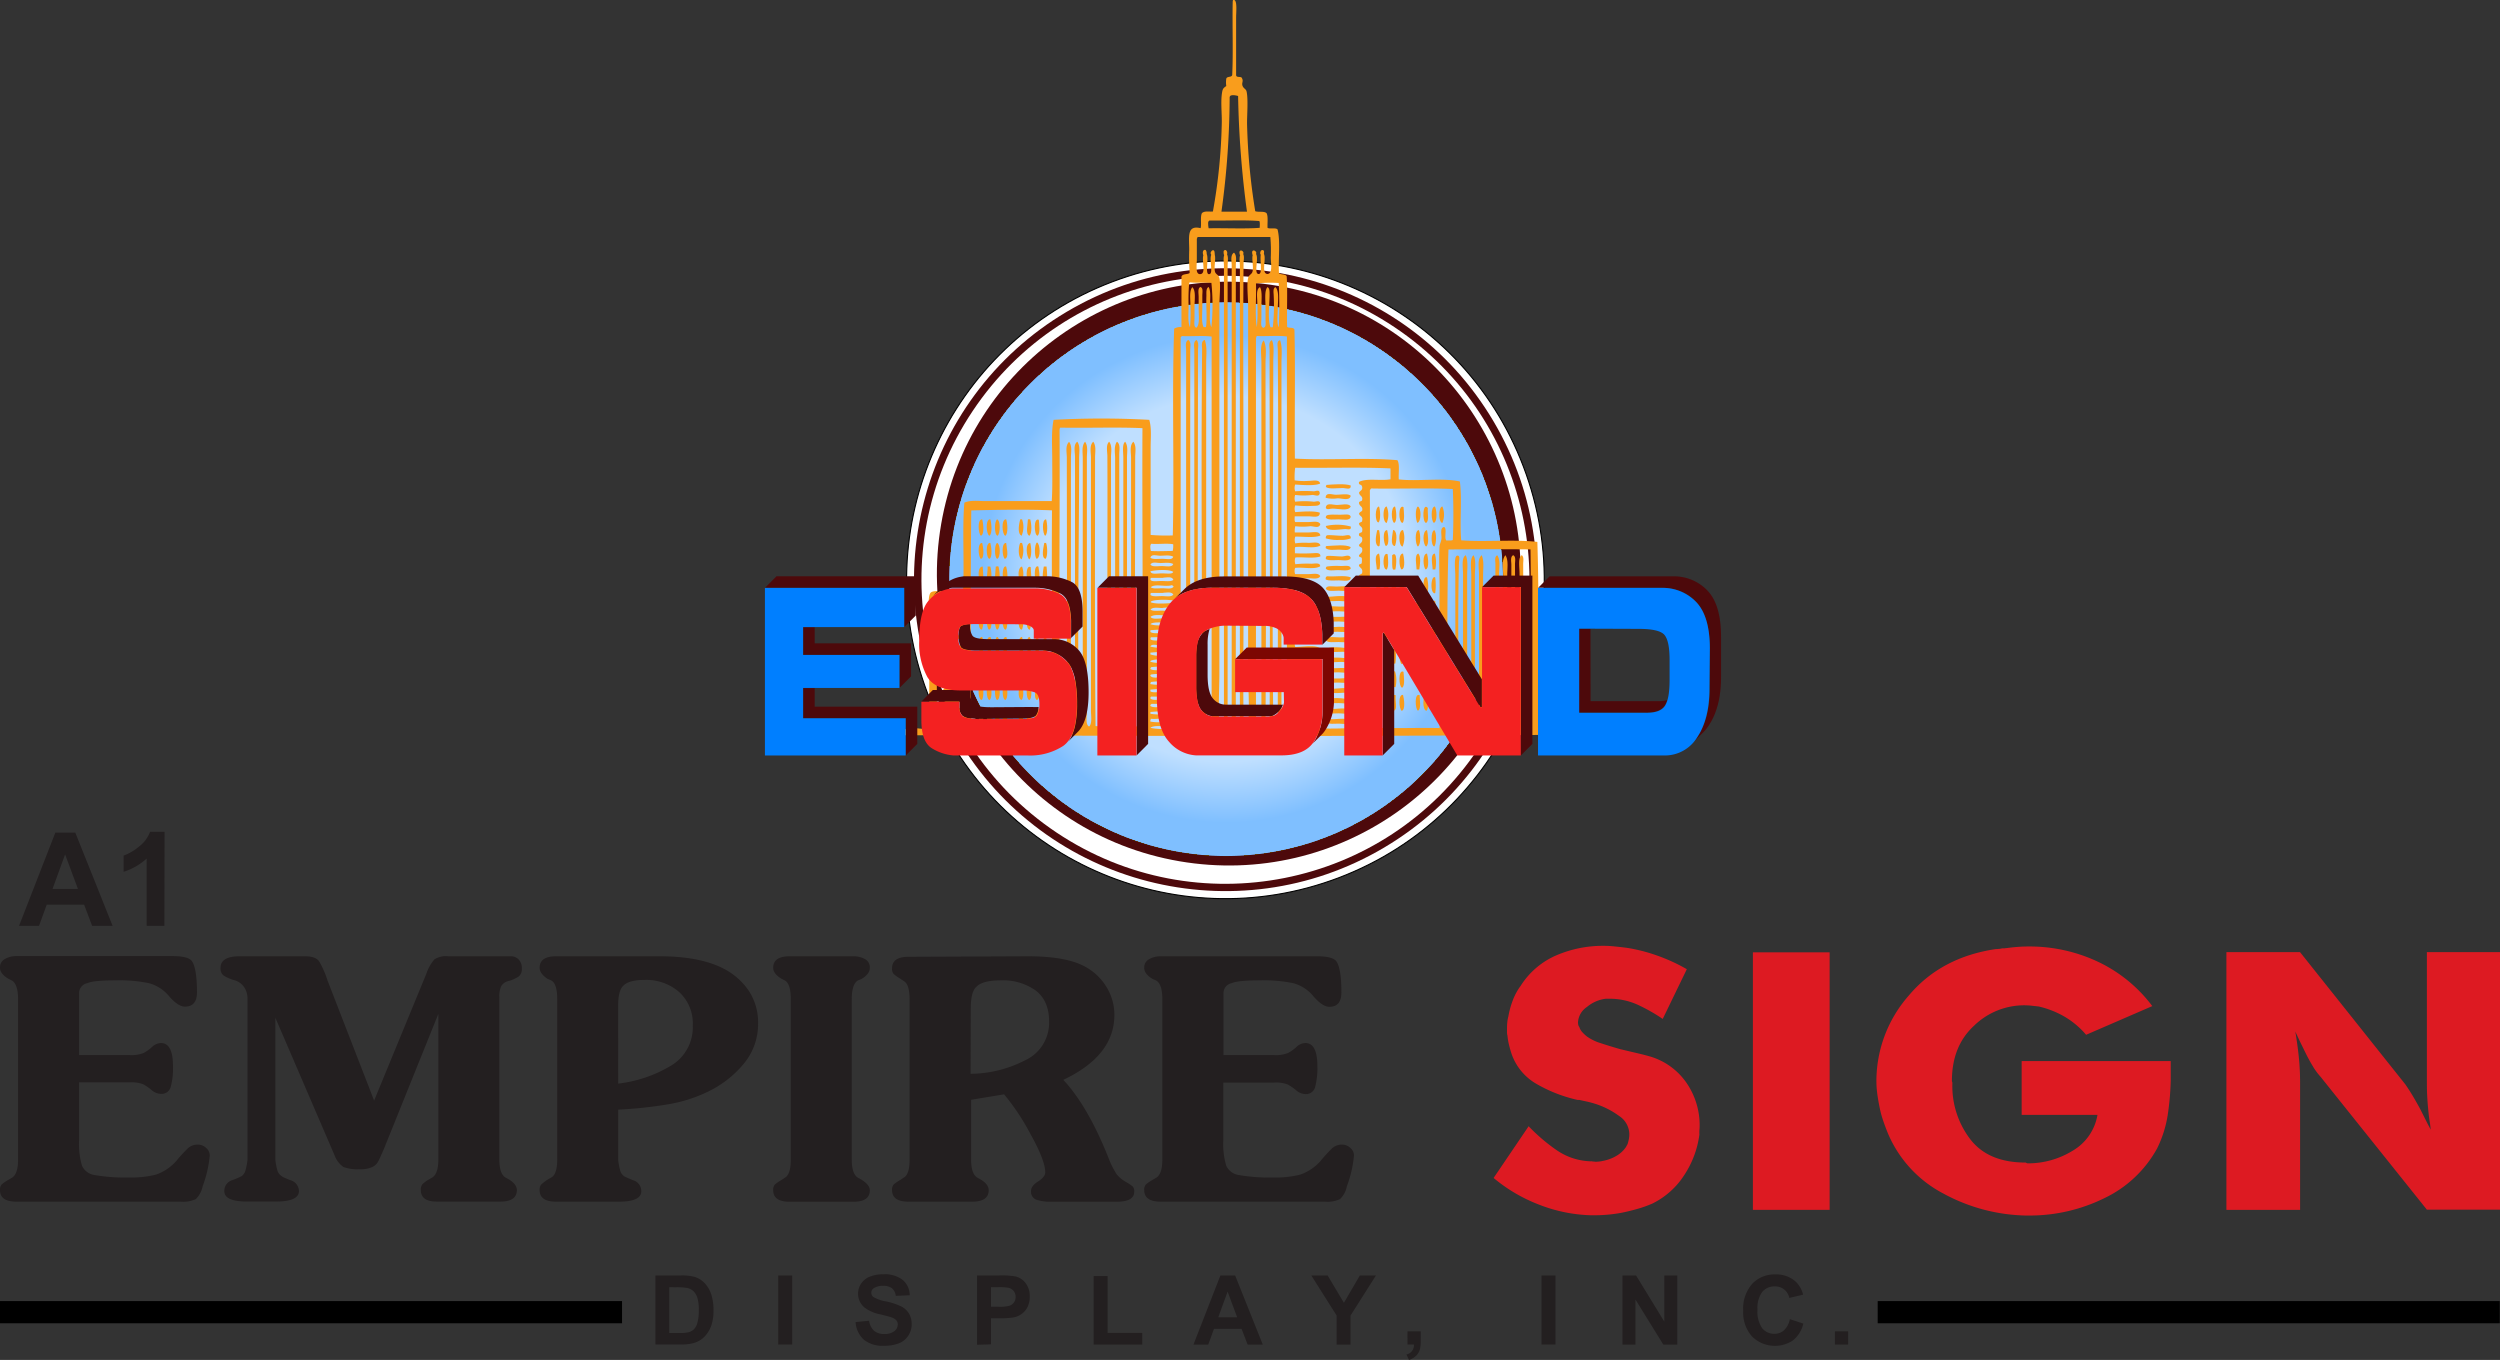 <svg xmlns="http://www.w3.org/2000/svg" xmlns:xlink="http://www.w3.org/1999/xlink" viewBox="0 0 564.51 307.08"><rect x="0" y="0" width="564.51" height="307.08" fill="#333333" stroke="none"/><defs><style>.cls-1,.cls-3{fill:#fff;}.cls-1{stroke:#000;stroke-linejoin:bevel;stroke-width:0.25px;}.cls-2,.cls-6{fill:#4d090b;}.cls-4{fill:url(#radial-gradient);}.cls-5{fill:#f99d1c;}.cls-10,.cls-11,.cls-13,.cls-5,.cls-6,.cls-7,.cls-8{fill-rule:evenodd;}.cls-7{fill:#7c0702;}.cls-8,.cls-9{fill:#f42121;}.cls-10{fill:#007fff;}.cls-11,.cls-12{fill:#231f20;}.cls-13,.cls-14{fill:#dd1a22;}</style><radialGradient id="radial-gradient" cx="276.86" cy="130.77" r="62.53" gradientUnits="userSpaceOnUse"><stop offset="0.66" stop-color="#bfdfff"/><stop offset="0.88" stop-color="#7fbfff"/><stop offset="1" stop-color="#7fbfff"/><stop offset="1" stop-color="#757fff"/><stop offset="1" stop-color="#fff"/><stop offset="1"/><stop offset="1" stop-color="#7f7f00"/></radialGradient></defs><g id="Layer_2" data-name="Layer 2"><g id="Layer_1-2" data-name="Layer 1"><circle class="cls-1" cx="276.71" cy="130.92" r="71.98" transform="translate(-28.47 106.96) rotate(-20.83)"/><circle class="cls-2" cx="276.71" cy="130.92" r="70.31" transform="translate(-28.09 159.33) rotate(-30.65)"/><circle class="cls-3" cx="276.71" cy="130.92" r="68.64" transform="translate(14.1 288.22) rotate(-56.24)"/><circle class="cls-2" cx="276.86" cy="130.77" r="65.61" transform="matrix(0.17, -0.99, 0.99, 0.17, 100.94, 381.38)"/><path class="cls-4" d="M339.39,130.77a62.53,62.53,0,1,0-62.53,62.53A62.54,62.54,0,0,0,339.39,130.77Z"/><path class="cls-5" d="M264.2,164c-1.18.08-3.8-.33-4.43.35,1.33.3,4.06.43,5.15-.12C264.75,163.76,264.45,163.93,264.2,164Zm-4.32-1.65a.86.86,0,0,0-.11.59,10.72,10.72,0,0,0,2.68.12c.92,0,2.2.36,2.47-.47C263.81,161.87,261.36,162.49,259.88,162.3Zm-.11-1.53v.35a11.64,11.64,0,0,0,2.78.12c1,0,2.11.36,2.37-.35C263.64,160.43,261.22,160.65,259.77,160.77Zm2.88-1.88h-2.57c-.1,0-.12.09-.2.12s-.13.16-.11.35c.54.42,1.64.24,2.58.24s2.14.27,2.57-.36C264.51,158.61,263.51,158.89,262.65,158.89Zm0-1.65H260c-.1,0-.12.1-.21.12v.35c.54.42,1.64.24,2.58.24s2.14.28,2.57-.35C264.5,157,263.52,157.24,262.65,157.24Zm-2.88-1.52v.35c.61.36,1.74.13,2.78.12.85,0,2,.41,2.37-.36C263.64,155.37,261.22,155.59,259.77,155.72Zm.11-1.77c0,.16-.15.23-.11.47a10.72,10.72,0,0,0,2.68.12c.92,0,2.2.36,2.47-.47A16,16,0,0,0,259.88,154Zm0-1.64c-.08,0-.12.09-.11.23.45.75,2.16.22,3.3.35.61.07,1.9.38,1.85-.47A15,15,0,0,0,259.88,152.31Zm0-1.65c0,.15-.13.16-.11.35.55.41,1.68.24,2.68.24s2.2.33,2.47-.47A15.24,15.24,0,0,0,259.88,150.66Zm4.42-1.76c-1.15-.21-4.25-.12-4.53.35,0,0,0,.09,0,.12,1.28.46,3.7.24,5.15.11C265.07,149,264.76,149,264.3,148.9Zm-4.53-1.53v.35a6.49,6.49,0,0,0,2.88.24c.94,0,2.06.2,2.27-.48C263.64,147,261.22,147.25,259.77,147.37Zm1.75-1.77c-.64,0-1.52-.27-1.75.36,1.26.32,4.28.51,5.25-.12C264.33,145.33,262.74,145.6,261.52,145.6Zm1.13-1.76H260c-.1,0-.12.09-.21.12v.35c.54.42,1.64.23,2.58.23s2.14.28,2.57-.35C264.5,143.56,263.52,143.84,262.65,143.84Zm-2.88-1.53v.35c.57.41,1.67.24,2.68.24s2.19.32,2.47-.47C263.63,142,261.23,142.18,259.77,142.31Zm4.43-1.76c-1.11.07-3.87-.32-4.43.35,1.38.5,3.71.14,5.15.23C265.1,140.36,264.47,140.53,264.2,140.55Zm-1-1.65c-1.11,0-2.71-.29-3.4.35.42.6,1.6.35,2.58.35s2.15.26,2.57-.35C264.77,138.58,263.83,138.89,263.17,138.9Zm-.62-1.65c-1,0-2.28-.3-2.78.36.54.41,1.64.23,2.58.23s2.14.27,2.57-.35C264.61,136.94,263.5,137.22,262.55,137.25Zm-46.2-1.76c-1.7-.14-3.21.14-4.63,0-.1,0-.12.09-.21.12,0,9,0,18.64,0,28.34,1.2.06,2.85,0,4.22,0,.65,0,1.51.26,1.85-.35-.86-1.13-4.24.61-4.63-1.06,1-.8,3.41-.11,4.53-.36,0-.43.09-1-.1-1.29-1.41-.31-4,.71-4.43-.7,1-.76,3.08-.17,4.53-.36v-1.17c-1.23-.56-3.95.59-4.53-.71.65-.91,3.33-.26,4.53-.47v-1.29c-1.28-.53-3.87.46-4.53-.47.59-1.29,3.3-.16,4.53-.71v-1.18c-1.22-.3-4,.63-4.53-.58.75-1.07,3.29-.09,4.53-.59V151.6c-1.26-.75-3.81.51-4.53-.7.73-1.1,3.31-.07,4.53-.59v-1.06c-1.18-.66-4.21.82-4.42-.94,1.05-.6,3.2.05,4.42-.35v-1.18c-1.21-.58-4,.62-4.53-.71.9-.85,3.3,0,4.53-.47v-1.17c-1.23-.52-3.79.49-4.53-.59.73-1.09,3.31-.06,4.53-.59v-1.18c-1.2-.58-4,.64-4.53-.7.92-.84,3.29,0,4.53-.47v-1.18c-1.21-.53-3.81.51-4.53-.58.57-1.24,3.13,0,4.43-.59.18-.23.07-.78.1-1.18-1.23-.51-3.79.49-4.53-.59.55-1.4,3.83.05,4.53-.82C217.53,135.21,216.66,135.51,216.35,135.49Zm48,0c-1.15-.21-4.25-.12-4.53.35,0,0,0,.09,0,.12,1.28.46,3.7.24,5.15.12C265.07,135.55,264.76,135.57,264.3,135.49Zm-1.65-1.65H260c-.1,0-.12.1-.21.12v.35c.54.42,1.64.24,2.58.24s2.14.27,2.57-.35C264.5,133.56,263.52,133.84,262.65,133.84Zm1.86-1.76c-1.29.49-3.79-.41-4.74.47.54.42,1.64.23,2.58.23s2.14.28,2.57-.35C264.89,132.19,264.64,132.2,264.51,132.08Zm-1.86-1.65H260c-.1,0-.12.1-.21.12v.35c.39.46,1.51.24,2.47.24s2.11.19,2.68-.24C264.69,130.08,263.46,130.43,262.65,130.43ZM259.77,129c.14.8,1.45.47,2.58.47s2.39.25,2.57-.35C263.85,128.49,261,128.7,259.77,129Zm2.16-1.88c-.75,0-1.73-.33-2.16.35.4.6,1.61.35,2.58.35s2.31.34,2.57-.46C264.12,126.92,262.93,127.13,261.93,127.14Zm-.1-1.65c-.71,0-1.83-.42-2.06.47.55.42,1.67.24,2.68.24s2.24.35,2.47-.47C264.15,125.26,262.88,125.49,261.83,125.49Zm65.24-1.41c-.4,12-.21,27.75-.1,40.1h1.54c.19-11,.1-23.15.1-34.45,0-.75-.38-4.09.41-4.24s.42,1.27.42,1.53c-.29,11.9-.11,23.67,0,35.28,0,.57-.32,1.94.61,1.88.57-.45.31-1.5.31-2.11V129.73c0-1.58-.43-3.81.62-4.36.56,1.33.31,3,.31,4.59v32.22c0,.48-.25,2.09.51,2,.58-.07.42-1.31.42-2V129.84c0-1.61-.39-3.73.51-4.47.61,1.12.31,2.81.31,4.36v30.34c0,.87-.39,4.37.61,4.11.55-.13.32-2.9.32-4.35,0-10.26,0-20.13,0-30.1,0-1.54-.45-3.53.61-4.36.56,1.36.31,3,.31,4.47v34.22c.63.12,2.21.35,2.67-.11.24-11.8.05-24.71.11-36.57,0-.61-.28-1.65.41-2,.79,1.09.41,2.82.41,4.36,0,10.87-.24,22.09,0,32.81,0,.48-.2,1.73.62,1.64.57-.46.31-1.49.31-2.11V129.84c0-1.51-.41-3.37.51-4.47.74,1.16.41,2.92.41,4.47v29.87c0,.81-.38,4.58.52,4.47.59-.07.41-1.43.41-2V127.49c0-.66-.28-1.77.41-2.12.68.31.41,1.41.41,2,.05,10.93,0,21.72,0,32.57,0,.9-.3,4.25.52,4.23.6,0,.49-.83.51-1.64.25-11.2,0-22,0-32.93,0-1.65-.41-3.72.52-4.24.52.5.3,1.36.3,2,.06,12.23-.12,24.93.11,36.8h1.54c.17-13.09.17-27,0-40.1C339.44,124,333.48,124,327.07,124.08Zm-67-1.29c-.48.1-.32,1.21-.2,1.64,1.69.11,3.42,0,4.93,0a5.12,5.12,0,0,0,.11-1.52C263.32,122.63,261.58,122.93,260.08,122.79Zm-40.75-7.53c-.17,16-.17,32.73,0,48.69,6.2.1,12.36.06,18.11,0,.25-16,0-32.5.11-48.69C232.17,115,225.28,115.1,219.33,115.26Zm90-4.59c.08,16.74-.14,35.8.1,53.63,5,.28,10.47,0,15.64.12.37-9.85-.12-21,0-30.7.05-3.51-.2-7.06,0-10.34,0-.37.33-1,.42-1.65.12-.9-.43-2.57.61-2.71.73.38-.06,2.5.52,3.06.65-.08.88.08,1.44-.12.17-3.56.17-7.95,0-11.52-5.94-.27-12.31,0-18.42-.12A.6.6,0,0,0,309.37,110.67Zm-16.87-5a15.86,15.86,0,0,0-.11,2.82,14.24,14.24,0,0,0,3.09.12c1,0,2.42-.41,2.67.59-1.18.56-3.73.35-5.65.23a2.36,2.36,0,0,0,0,1.53,29.57,29.57,0,0,1,4.21,0c.43,0,1.33-.52,1.34.47-.16.86-1.06.35-1.64.35a16,16,0,0,1-3.91,0,2.36,2.36,0,0,0,0,1.53,18.52,18.52,0,0,1,4.21,0c.51,0,1.31-.39,1.44.35-.17.65-1,.56-1.64.59a23.71,23.71,0,0,1-4-.11,2.33,2.33,0,0,0,0,1.52c1.59-.11,4.13-.34,5.55.12.07,1.29-1.56.83-2.57.83-1.18,0-2.42,0-3.09,0,0,.43-.09,1,.11,1.29h3c1,0,2.25-.34,2.67.47-.26,1.05-1.44.47-2.26.47a13.25,13.25,0,0,1-3.39,0,4.39,4.39,0,0,0-.11,1.41c.7,0,1.9,0,3.09,0,1,0,2.55-.42,2.67.7-1.39.58-3.69.21-5.65.24a2.36,2.36,0,0,0,0,1.53,13.8,13.8,0,0,1,3-.12c1,0,2.42-.37,2.67.59-1.29.79-3.85.14-5.65.35-.2.29-.07,1-.11,1.41a37.09,37.09,0,0,0,3.81,0c.74,0,2-.32,1.95.71-1.49.53-3.83.09-5.65.24a2.36,2.36,0,0,0,0,1.53,23.27,23.27,0,0,1,3.6-.12c.78,0,2-.33,2,.58-1.29.8-3.85.15-5.65.36a2,2,0,0,0,0,1.41h3c1,0,2.26-.35,2.67.47-.44.77-1.63.47-2.67.47a14.78,14.78,0,0,1-3-.12,2.36,2.36,0,0,0,0,1.53c1.82.33,4.94-.66,5.65.47-.44.77-1.63.47-2.67.47a14.78,14.78,0,0,1-3-.12,2.36,2.36,0,0,0,0,1.53,31.14,31.14,0,0,1,3.39-.11c.84,0,1.92-.27,2.26.47-.28.94-1.63.58-2.67.58s-2.39,0-3.09,0c0,.44-.09,1.05.11,1.3,1.4.29,4.58-.59,5.65.47-.28.94-1.63.59-2.67.59s-2.31,0-3,0c-.2.25-.07.86-.11,1.29,1.44.29,4.66-.58,5.76.47-.27.93-1.59.59-2.57.59a15.57,15.57,0,0,1-3.08-.12,2.36,2.36,0,0,0,0,1.53,15.51,15.51,0,0,1,3.18-.12c1.05,0,2.58-.37,2.37.82-1.43.47-3.95.23-5.55.12-.2.29-.07.95-.11,1.41.72,0,1.86,0,3,0s2.36-.33,2.77.47c-.14.85-1.23.59-2,.59a23.43,23.43,0,0,1-3.6-.12,2.36,2.36,0,0,0,0,1.53c1.56,0,4.66-.61,5.65.35-.19.75-1.18.48-1.85.48-1.53,0-2.79.11-3.91,0,0,.5-.1,1.21.11,1.52a11,11,0,0,1,2.88-.11c1,0,2.36-.32,2.77.47-.13.77-.86.47-1.44.47-1.39,0-3.2.07-4.32,0,0,.5-.1,1.21.11,1.53a10.6,10.6,0,0,1,2.88-.12c1,0,2.37-.34,2.77.47-1.15,1-3.93.21-5.76.47,0,.47-.09,1.13.11,1.41,1.19-.06,2.36,0,3.6,0,.82,0,1.88-.32,2,.47-.4.8-1.64.47-2.67.47a14.68,14.68,0,0,1-3-.12,2.36,2.36,0,0,0,0,1.53c1.52.26,5-.93,5.65.59-1,.86-3.57,0-4.93.47a3.37,3.37,0,0,0-.72-.23,2.33,2.33,0,0,0,0,1.52,23.28,23.28,0,0,1,3.6-.11c.84,0,2.07-.28,2,.7-1.28.72-4,.29-5.65.24a2.36,2.36,0,0,0,0,1.53,15.49,15.49,0,0,1,3.08-.12c1,0,2.44-.39,2.57.71-1.28.79-4.31.13-5.76.35,0,.46-.09,1.12.11,1.41a14.5,14.5,0,0,1,3-.12c1,0,2.38-.35,2.67.59-1.11,1.05-4.31.18-5.76.47v.82a105.32,105.32,0,0,0,11.73.24c1.31,0,2.93.37,3.6-.47.12-.8-.7-.53-.72-1.18,1-.54.71-1.72,0-2.35,1-.49.72-1.77,0-2.35.33-.37.79-.59.72-1.41-.07-.5-.72-.35-.72-.94,1.08-.43.65-1.77,0-2.35a1.3,1.3,0,0,0,0-2.24,1.39,1.39,0,0,0,0-2.35,1.41,1.41,0,0,0,0-2.36,1.38,1.38,0,0,0,0-2.35c.3-.4.77-.61.72-1.41-.05-.53-.71-.35-.72-.94a1.39,1.39,0,0,0,0-2.35c1-.4.72-1.81,0-2.35,1-.45.7-1.79,0-2.35,1-.46.72-1.8,0-2.36,1-.44.69-1.77,0-2.35.12-.37.67-.26.72-.7.15-1-.49-1-.72-1.53-.08-.57.62-.23.62-.71a3.76,3.76,0,0,0,0-1.06c-.14-.26-.67-.09-.62-.59.25-.46.85-.52.72-1.41,0-.57-.72-.34-.72-.94.28-.43.84-.53.72-1.41,0-.66-.84-.29-.72-1.06.09-.4.74-.18.72-.7.21-1.07-.65-.9-.72-1.65.09-.4.74-.18.72-.7.21-1-.57-.92-.72-1.53.1-.4.54-.42.72-.71.19-1-.53-.84-.72-1.65-.06-.61.71-.28.72-.82.15-.82-.56-.77-.72-1.53.16-.52.82-.47.72-1.29s-.9-.3-.72-1.18c1.75-.91,4.92-.18,7.11-.59v-2.46C307.11,105.46,299.66,105.7,292.5,105.62Zm-53.2-8.7c.13,22.43-.28,44.93.2,67.14a3.21,3.21,0,0,1,1.24-.11c.38-20.22.2-40.65.2-60.68,0-1.11-.39-2.7.52-3.53.73,1,.41,2.4.41,3.53v57.27c0,1.29-.37,3.05.51,3.52.75-1,.41-2.49.41-3.64V103.15c0-1.13-.43-2.75.52-3.41.7,1,.41,2.36.41,3.53,0,19.61-.45,39.54,0,59.15,0,.43-.29,1.48.41,1.64.77-.47.41-2.17.41-3.4V103.39c0-1.2-.3-2.7.52-3.65.72,1,.41,2.37.41,3.53v57.27c0,1.27-.38,3.09.51,3.52.74-.72.41-2.46.41-3.64V103.27c0-1.1-.4-2.71.52-3.53.72,1,.41,2.4.41,3.53,0,20.5-.1,39.62.11,60.68a13.78,13.78,0,0,0,2.57,0c.19-11.35.1-22.21.1-33.4,0-8.3.05-17.58,0-27.52,0-1.11-.39-2.59.41-3.29.74,1,.41,2.42.41,3.53v57.27c0,1.26-.38,3.08.52,3.52.73-.71.41-2.44.41-3.64V103.5c0-1.22-.33-2.73.41-3.76.84.58.52,2,.52,2.82v59.51c0,.53-.32,1.7.41,2,.88-.49.51-2.27.51-3.4V103.39c0-1.34-.32-3,.41-3.65.73,1,.42,2.37.42,3.53v57.15c0,1.32-.32,3,.41,3.64.91-.48.51-2.41.51-3.52V103.39c0-1.16-.4-2.8.52-3.65.73,1,.41,2.38.41,3.53,0,20.35-.18,40.5.2,60.79a4,4,0,0,1,1.24-.11c.47-23.09.09-44.7.2-67.27-6-.27-12.38,0-18.52-.12A.32.32,0,0,0,239.3,96.92Zm44.35-20.7c0,28.4,0,57.51,0,86.2,0,1.1-.23,2.16.72,2,.66-.12.51-1.15.51-2.12V81.86c0-1.87-.39-4,.52-5,.74,1.5.41,3.4.41,5,0,27,.2,53.53,0,80.68,0,.63-.33,1.81.51,2,.61-.42.41-1.37.41-2,.17-27.79,0-55.9,0-83.5,0-.65-.31-1.88.52-2.23.59,1.18.31,3.12.31,4.94,0,27-.32,53.76,0,80.67,0,.91-.07,2,.51,2,.89,0,.51-4.18.51-4.94,0-27.59.21-53.41,0-80.67,0-.63-.32-1.85.52-2,.56,1.6.31,3.46.31,5.17v80.44c0,1-.19,2.16.72,2,.49-.09.39.08.51-.82a38.49,38.49,0,0,0,0-4.47c0-28.53,0-55,0-83.15-2.06-.27-4.56,0-6.79-.11C283.71,75.9,283.74,76.12,283.65,76.22Zm-17-.12c0,28.7,0,57.33,0,86.2,0,1.13-.18,2.12.62,2.12s.61-1.11.61-2V79c0-.69-.3-1.91.51-2.23.68.48.42,1.55.42,2.23v83.38c0,.49-.22,2.26.51,2,.57-.21.41-1,.41-2.24V79c0-.66-.3-1.9.52-2.23.55.61.31,1.63.31,2.35,0,27.65-.13,55.66,0,83.14,0,.56-.37,2,.61,2.12.53.07.3-.75.32-.94.09-1.51,0-2.82,0-4.24,0-27.55-.26-53,0-80.32,0-.62-.31-1.91.61-2.11.56,1.6.31,3.46.31,5.17V162.3c0,.8-.2,2.11.62,2.12s.61-1.13.61-2V154c0-26.42,0-52,0-78-2-.27-4.49,0-6.68-.11A.61.61,0,0,0,266.67,76.1Zm17-12.11c.13,3.25-.27,7.08.2,9.88a37.61,37.61,0,0,0,.11-5.42c0-1.36-.37-3.21.61-3.64.55,1,.31,2.91.31,4.59v2.47c0,.75-.26,1.87.41,2.11.76-.09.51-1.16.52-1.88s0-1.75,0-2.58c0-1.81-.29-3.77.41-4.71.55.16.5,1.09.51,1.65,0,2.26-.49,5.64.21,7.41h.51a43.82,43.82,0,0,0,.21-7.06c0-.71-.26-1.78.41-2,.85.93.54,3,.51,4.71s-.26,3.45.21,4.35a98.1,98.1,0,0,0,0-10A31.56,31.56,0,0,0,283.65,64Zm-15-.24c0,.15-.13.17-.1.36a41.93,41.93,0,0,0-.11,4.82c0,1.8-.23,3.76.32,4.94a39.45,39.45,0,0,0,.1-4.71c0-1.62-.31-3.42.41-4.35.86.77.51,2.72.51,4.47v2.59c0,.74-.26,1.89.41,2.11.82-.72.52-2.65.52-4.35V67.05c0-.8-.27-2,.41-2.24.67.22.41,1.28.42,2v2.47c0,1.66-.25,3.57.3,4.59h.52c.3-1.67,0-4.74.1-7.06,0-.66-.1-1.78.51-2,.56,1,.31,2.82.31,4.47s-.23,3.52.31,4.59a49.84,49.84,0,0,0,0-10C272,63.77,270.22,63.91,268.62,63.75Zm1.65-9.87v4.46c0,1.58-.37,3.54.72,3.53,1.72,0-.12-4.06,1.13-4.82,1.29.17-.3,5.12,1,4.82,1.11-.25-.58-4.47.93-4.82.78.73,0,3,.31,4.23.18.72.82.63,1,1.53.34,1.51,0,4.11,0,6.35v83c0,2.71-.28,8.17,0,11.17.12,1.22.12,1.06.52,1.06.91,0,.51-2.1.51-2.71V60c0-.93-.33-2.24.41-2.94.75.68.42,2,.42,2.82V161.6c0,.84-.33,2.91.51,2.82s.41-2.16.41-2.82V59.87c0-.84-.36-2.27.52-2.82.72.67.41,2,.41,2.82V161.71c0,.81-.41,2.29.51,2.83.72-.69.41-1.94.41-2.83V60c0-.92-.33-2.22.42-2.94.77.44.41,1.66.41,2.47-.15,17.33,0,34.6,0,51.74v26.35c0,7.82-.13,15.9,0,24.1,0,1.08-.14,2.7.51,2.71s.47-.52.52-.94c.37-3.2,0-8.63,0-11.29V69.28c0-2.24-.35-5,0-6.47.19-.85.84-.81,1-1.53.34-1.3-.53-3.66.42-4.23,1.4.49-.34,4.68.92,4.82s-.2-4.9.93-4.82c1.25.61-.6,4.76,1.13,4.82,1.22-.17.72-2.38.72-3.76a36.66,36.66,0,0,0-.1-4.59H270.48C270.33,53.55,270.36,53.78,270.27,53.88Zm2.57-3.77a4.72,4.72,0,0,0,.1,1.41c3.35-.08,8.35.16,11.53-.11,0-.51.1-1.22-.1-1.53-3.54-.28-7.51-.05-11.22-.12A.55.55,0,0,0,272.84,50.11Zm4.84-28.22a192.48,192.48,0,0,1-1.85,25.87c1.5,0,4.26,0,5.76,0a222.1,222.1,0,0,1-2-26.11C279.21,21.56,277.78,21.23,277.68,21.89ZM278.5,0c.95-.23.62,2.7.62,3.89V17c.09.64,1.2.12,1.34.7.35.66-.12,1,.1,1.65s.8.73.92,1.3c.4,1.74.09,5.38.11,7.28a141.36,141.36,0,0,0,1.85,19.76c.75.28,2.06-.08,2.57.47.38.75.14,2.19.21,3.3.59.3,1.8-.11,2.26.35.68,2.64.14,6.67.31,9.88.45.39,1.46.14,1.75.7.23,3.58,0,7.64.1,11.41.34.38,1.32,0,1.65.59.24,9.48,0,19.48.1,29.16,7.45.43,15.88-.27,23.15.36.58.91.21,2.9.31,4.34,4.2.5,9.78-.41,13.79.47.54,3.93-.06,9.17.31,13.29,5.46.43,11.9-.27,17.19.36.47,13.5.07,28,.2,42,1.74.72,6.26-1.12,6,1.53-49.37.47-99.93.24-149.51.12-.07-2.86,4-1,6-1.53V141.13c0-1.94-.49-6.4.31-7.29.57-.63,2.67-.23,3.5-.23h3.81c.35-6.36-.21-14.32.31-20.11,1.42-.62,3.13-.35,4.73-.35h15c.19-2.89.11-6.12.11-9.29s-.25-6.42.31-9.06a199.53,199.53,0,0,1,21.6,0c.56,1.92.31,4.14.31,6.35v19.64a41.66,41.66,0,0,0,5,.11c.38-14.68-.23-31.68.31-46.68a2.54,2.54,0,0,1,1.65-.35V62.46c.25-.7,1.34-.43,1.85-.82a49.56,49.56,0,0,1-.1-5.18c0-2.92-.61-5.7,2.57-4.94.26-.79-.14-2.55.31-3.41.67-.53,1.4-.27,2.47-.35a125.5,125.5,0,0,0,2-19.88c.06-2.33-.3-5.05.1-7.17.14-.74.36-.88.92-1.29a5.37,5.37,0,0,1,0-1.65c.16-.6,1.17-.24,1.34-.82.24-5.29,0-11.09.11-16.58C278.38.27,278.36,0,278.5,0Z"/><path class="cls-5" d="M272.21,56.42c.33.36.39,1.07-.1,1.27-.19,0-.22-.14-.41-.11C271.49,57.08,271.58,56.31,272.21,56.42Z"/><path class="cls-5" d="M274.26,57.46c-.16.06-.26.17-.41.23C272.48,57.27,274.46,55.37,274.26,57.46Z"/><path class="cls-5" d="M276.71,57.69c-.46,0-.43-.52-.41-1C276.94,55.82,277.57,57.56,276.71,57.69Z"/><path class="cls-5" d="M280.39,57.69c-.18,0-.21-.14-.41-.11C279.37,55.68,281.66,56.86,280.39,57.69Z"/><path class="cls-5" d="M283.26,57.69c-.19,0-.22-.14-.41-.11C282.19,55.67,284.61,56.86,283.26,57.69Z"/><path class="cls-5" d="M285.4,56.65a1.28,1.28,0,0,1-.2,1c-.32.06-.4-.16-.61-.23C284.45,56.63,285,56.18,285.4,56.65Z"/><path class="cls-5" d="M305,109.62c.09,1.15-1.13.58-1.73.58-1.33,0-3.12.3-3.89-.23,0-.21.12-.25.1-.47C301.1,109.38,303.64,109.16,305,109.62Z"/><path class="cls-5" d="M305,111.94c-.24,1.24-1.91.57-3,.58a6.43,6.43,0,0,1-2.66-.12c0-1.3,1.42-.71,2.25-.69C302.86,111.72,304.4,111.38,305,111.94Z"/><path class="cls-5" d="M305,114.37c-.56,1.12-2.72.49-4.09.47-.6,0-1.2.36-1.53-.12,0-1.31,1.54-.72,2.35-.7C302.93,114.05,304.52,113.52,305,114.37Z"/><path class="cls-5" d="M311.39,114.37c.28.72.43,3.06-.11,3.6C310.46,118,310.41,114.44,311.39,114.37Z"/><path class="cls-5" d="M313.12,114.37a4.87,4.87,0,0,1,0,3.71C312.19,118,312.16,114.42,313.12,114.37Z"/><path class="cls-5" d="M315,114.37c.25.67.59,3.36-.2,3.71C314.15,117.7,314,114.42,315,114.37Z"/><path class="cls-5" d="M316.91,114.49c.09.93.35,3-.2,3.59C315.74,118.06,315.69,113.82,316.91,114.49Z"/><path class="cls-5" d="M320.18,114.37c.76.43.81,3.23-.1,3.71C319.63,117.55,319.48,114.72,320.18,114.37Z"/><path class="cls-5" d="M322,118.08c-.9-.2-.78-4.83.41-3.36C322.29,115.84,322.79,117.67,322,118.08Z"/><path class="cls-5" d="M324,114.37c.38.56.66,3.25-.21,3.71C323.15,117.73,323,114.38,324,114.37Z"/><path class="cls-5" d="M325.7,114.37a4.87,4.87,0,0,1,0,3.71C324.76,118,324.76,114.45,325.7,114.37Z"/><path class="cls-5" d="M305,116.69c-.2,1-1.74.58-2.76.58s-2.37.22-2.86-.35c-.05-.24.07-.31.1-.46.42-.39,2-.23,3.17-.23C303.64,116.23,304.83,115.93,305,116.69Z"/><path class="cls-5" d="M221.78,117.27c.24.77.58,3.46-.3,3.71C220.92,120.53,220.61,117.21,221.78,117.27Z"/><path class="cls-5" d="M223.62,117.27c.26.83.5,3.22-.2,3.71C222.7,120.76,222.43,117.13,223.62,117.27Z"/><path class="cls-5" d="M225.16,117.27c.8.3.72,3.24.1,3.71C224.46,120.78,224.51,117.63,225.16,117.27Z"/><path class="cls-5" d="M227.2,117.27c.28.77.5,3.28-.2,3.71C226.27,120.75,226,117.15,227.2,117.27Z"/><path class="cls-5" d="M230.78,117.27a5,5,0,0,1-.1,3.71c-1-.49-.61-2.62-.3-3.71Z"/><path class="cls-5" d="M232.63,117.27c.26.81.48,3.24-.21,3.71-.9-.44-.36-2.5-.31-3.71Z"/><path class="cls-5" d="M234.57,117.38c.08,1,.41,3.14-.31,3.6C233.47,120.76,233.35,116.76,234.57,117.38Z"/><path class="cls-5" d="M236.21,117.27c.27.78.48,3.28-.21,3.71C235.45,120.61,235.15,117.27,236.21,117.27Z"/><path class="cls-5" d="M305,118.89c.2.94-.77.55-1.33.58-1.46.07-4.15.64-4.29-.7A11.7,11.7,0,0,1,305,118.89Z"/><path class="cls-5" d="M311.39,119.7a9.2,9.2,0,0,1,.1,3.6c-.12,0-.18,0-.21.11-1-.52-.54-2.6-.3-3.71Z"/><path class="cls-5" d="M313.23,119.7c.19.72.63,3.42-.31,3.6C312.45,122.84,312.06,119.68,313.23,119.7Z"/><path class="cls-5" d="M314.56,119.7h.2c.83.51.58,2.8.21,3.6C313.79,123.22,314.48,120.53,314.56,119.7Z"/><path class="cls-5" d="M316.81,119.7a5.16,5.16,0,0,1-.1,3.71C315.8,123.34,315.66,119.6,316.81,119.7Z"/><path class="cls-5" d="M320.39,119.7c.37.88.52,3.12-.21,3.71C319.59,123.09,319.36,119.67,320.39,119.7Z"/><path class="cls-5" d="M322.23,119.7c.17.89.56,3.21-.21,3.71C321.31,123,321.1,119.86,322.23,119.7Z"/><path class="cls-5" d="M323.87,119.7c.56.52.5,3.12,0,3.71C323.06,123.22,323.06,119.89,323.87,119.7Z"/><path class="cls-5" d="M305,121.56a5.74,5.74,0,0,1-2.45.35,8.91,8.91,0,0,1-3.17-.35.88.88,0,0,1,.1-.58c.08,0,.1-.12.21-.12.9-.08,2.29.12,3.47.12C303.82,121,305.08,120.4,305,121.56Z"/><path class="cls-5" d="M234.16,122.48c.72.34.89,3.56-.1,3.71C233.54,125.61,233.56,122.93,234.16,122.48Z"/><path class="cls-5" d="M221.78,122.6c.21.7.63,3.43-.3,3.59C220.9,125.78,220.63,122.51,221.78,122.6Z"/><path class="cls-5" d="M223.62,122.6c.22.76.54,3.2-.2,3.59C222.66,126.05,222.47,122.4,223.62,122.6Z"/><path class="cls-5" d="M225.16,122.6c.77.26.8,3.35,0,3.59C224.51,125.89,224.51,122.9,225.16,122.6Z"/><path class="cls-5" d="M227.2,122.6c.05.89.73,3.32-.3,3.59C226.3,125.83,226.06,122.47,227.2,122.6Z"/><path class="cls-5" d="M230.78,122.6a5.22,5.22,0,0,1-.1,3.71c-.86-.52-.73-3-.3-3.71Z"/><path class="cls-5" d="M232.63,122.6c.28,1,.39,3.15-.21,3.71C231.81,125.78,231.4,122.75,232.63,122.6Z"/><path class="cls-5" d="M236.21,122.6c.29.73.41,3-.11,3.59-1.09-.18-.45-2.71-.3-3.59Z"/><path class="cls-5" d="M305,123.53c-.23,1-1.73.58-2.66.58s-2.36.26-3-.35c0-.27,0-.44.2-.46C301.37,123.22,303.73,122.88,305,123.53Z"/><path class="cls-5" d="M311.39,125a8.78,8.78,0,0,1,.1,3.59h-.62C310.87,127.39,310.14,125.27,311.39,125Z"/><path class="cls-5" d="M313.33,125.15c.13,1,.28,2.84-.21,3.47C312.08,128.69,312.18,124.44,313.33,125.15Z"/><path class="cls-5" d="M315.07,128.62h-.51c-.32-.55-.15-1.86-.21-3.24C315.6,124.21,315.31,127.65,315.07,128.62Z"/><path class="cls-5" d="M316.81,125c.21.71.62,3.43-.31,3.59C315.89,128.25,315.68,124.92,316.81,125Z"/><path class="cls-5" d="M320.28,125c.65.9.35,2.39.21,3.59h-.62C319.87,127.72,319.31,125.22,320.28,125Z"/><path class="cls-5" d="M322.23,125c.23.77.57,3.35-.31,3.59C321.36,128.16,321.1,125,322.23,125Z"/><path class="cls-5" d="M324,125a7.91,7.91,0,0,1,.1,3.59h-.61C323.48,127.48,322.87,125.12,324,125Z"/><path class="cls-5" d="M305,126c-.37.8-1.74.47-2.76.47s-2.24.16-2.86-.24a.89.89,0,0,1,.1-.58c.08,0,.1-.11.21-.11.93-.08,2.22.11,3.37.11C303.78,125.61,304.75,125.11,305,126Z"/><path class="cls-5" d="M225.47,127.93c.22.8.57,3.32-.31,3.6-.78-.36-.34-2.69-.31-3.6C225.23,127.92,225.14,127.8,225.47,127.93Z"/><path class="cls-5" d="M227.2,127.93c.23.72.61,3.41-.3,3.6C226.23,131.11,226.19,127.53,227.2,127.93Z"/><path class="cls-5" d="M234.47,127.93c.2,1.08.54,3.17-.31,3.6C233.53,131.23,233.35,127.36,234.47,127.93Z"/><path class="cls-5" d="M305,128.4c-.51.6-1.79.34-2.86.34s-2.26.26-2.76-.34a.55.55,0,0,1,.2-.47,15.74,15.74,0,0,1,3.17-.12C303.73,127.81,304.94,127.53,305,128.4Z"/><path class="cls-5" d="M221.89,127.93c.07.91.37,3-.21,3.6C220.8,131.25,220.59,127.86,221.89,127.93Z"/><path class="cls-5" d="M223,127.93h.61c.26.76.51,3.19-.2,3.6C222.4,131.18,223.13,129,223,127.93Z"/><path class="cls-5" d="M230.78,127.93a4.83,4.83,0,0,1-.1,3.6C229.83,131.13,229.67,128.13,230.78,127.93Z"/><path class="cls-5" d="M232.73,128.05c0,.9.45,3.11-.31,3.47C231.6,131.36,231.54,127.39,232.73,128.05Z"/><path class="cls-5" d="M236.31,127.93c.09.93.35,3-.21,3.6-1-.25-.59-2.56-.41-3.6Z"/><path class="cls-5" d="M305,130.37c0,1.12-1.67.69-2.66.69s-2.33.17-3-.23c-.06-.41.08-.6.31-.7C301.44,130.28,303.67,129.83,305,130.37Z"/><path class="cls-5" d="M322.23,130.37c.19.72.63,3.41-.31,3.59C321.25,133.58,321.19,129.91,322.23,130.37Z"/><path class="cls-5" d="M324.07,130.37a12.7,12.7,0,0,1,0,3.59C322.85,134.19,323.07,129.8,324.07,130.37Z"/><path class="cls-5" d="M311.39,130.37c.16.72.76,3.74-.52,3.59C310.91,133.06,310.22,130.37,311.39,130.37Z"/><path class="cls-5" d="M313.23,130.37c.19.72.63,3.41-.31,3.59C312.35,133.62,312,130.19,313.23,130.37Z"/><path class="cls-5" d="M315.07,130.37a8.84,8.84,0,0,1,0,3.59C313.94,134.2,313.94,130.12,315.07,130.37Z"/><path class="cls-5" d="M316.81,130.37c.17.88.69,3.47-.31,3.59C315.94,133.59,315.63,130.23,316.81,130.37Z"/><path class="cls-5" d="M320.39,130.37c.24,1,.69,3-.21,3.59C319.6,133.68,319.34,130.29,320.39,130.37Z"/><path class="cls-5" d="M305,132.8c-.18.94-1.7.58-2.76.58s-2.52.28-2.86-.46c.16-.78,1.43-.47,2.35-.47C303,132.45,304.52,132.13,305,132.8Z"/><path class="cls-5" d="M221.89,133.26c.09.94.35,3-.21,3.6C220.71,136.78,220.71,132.67,221.89,133.26Z"/><path class="cls-5" d="M223.52,133.15c.41.64.65,3.42-.2,3.71C222.75,136.45,222.49,133.2,223.52,133.15Z"/><path class="cls-5" d="M225.36,133.15c.39.66.67,3.4-.2,3.71C224.57,136.5,224.33,133.15,225.36,133.15Z"/><path class="cls-5" d="M227.31,133.26c.08,1,.36,3-.21,3.6C226.13,136.79,226.13,132.67,227.31,133.26Z"/><path class="cls-5" d="M230.58,133.15c.77.36.56,3.23.1,3.71C229.74,136.49,229.87,133.74,230.58,133.15Z"/><path class="cls-5" d="M232.52,133.15a5,5,0,0,1,0,3.71C231.58,136.78,231.58,133.22,232.52,133.15Z"/><path class="cls-5" d="M234.26,133.26c.64.41.68,3.35-.1,3.6C233.49,136.6,233.48,133,234.26,133.26Z"/><path class="cls-5" d="M236.31,133.26c.09.94.35,3-.21,3.6C235.15,136.68,235.11,132.85,236.31,133.26Z"/><path class="cls-5" d="M305,135.12c-.2.95-1.74.58-2.76.58s-2.38.23-2.86-.35a.59.59,0,0,1,.2-.58C301.15,134.76,304,134.19,305,135.12Z"/><path class="cls-5" d="M311.39,135.7c.29.73.41,3-.11,3.59C310.44,139.22,310.46,135.24,311.39,135.7Z"/><path class="cls-5" d="M313.12,139.29c-1.11-.09-.42-2.22-.61-3.36C313.71,134.55,313.69,138.69,313.12,139.29Z"/><path class="cls-5" d="M316.81,135.7c.28.71.43,3.06-.1,3.59C315.71,139.27,315.78,135.2,316.81,135.7Z"/><path class="cls-5" d="M322.12,139.29c-1.09,0-.52-2.56-.51-3.48C322.77,134.85,322.64,138.74,322.12,139.29Z"/><path class="cls-5" d="M324.07,135.7c.07.58.46,3.21-.31,3.59C323.1,139,323,135.19,324.07,135.7Z"/><path class="cls-5" d="M315.07,135.7c0,.8.51,3.24-.31,3.59C314.18,139,313.88,135.49,315.07,135.7Z"/><path class="cls-5" d="M320.59,135.81c-.06,1.14.57,3.5-.61,3.36C319.75,138.54,319.25,135.06,320.59,135.81Z"/><path class="cls-5" d="M305,137.44c-.19,1-1.66.58-2.66.58s-2.33.15-3-.23c-.05-1.22,1.75-.82,3.27-.82C303.68,137,304.94,136.7,305,137.44Z"/><path class="cls-5" d="M221.58,138.48c.69.39.55,3.14.1,3.71C220.7,142.09,220.83,138.76,221.58,138.48Z"/><path class="cls-5" d="M223.73,138.6c0,1,.5,3.29-.41,3.59C222.71,141.82,222.46,137.94,223.73,138.6Z"/><path class="cls-5" d="M225.16,138.48c.79.26.79,3.45,0,3.71C224.52,141.84,224.49,138.82,225.16,138.48Z"/><path class="cls-5" d="M227.31,138.6c.08.94.36,3-.21,3.59C226.13,142.16,226.11,138,227.31,138.6Z"/><path class="cls-5" d="M230.78,138.48c.32.68.46,3.2-.1,3.71C229.76,142.08,229.67,138.42,230.78,138.48Z"/><path class="cls-5" d="M232.52,138.48a4.91,4.91,0,0,1,0,3.71C231.58,142.11,231.58,138.56,232.52,138.48Z"/><path class="cls-5" d="M234.16,138.48c.79.26.79,3.45,0,3.71C233.51,141.85,233.51,138.81,234.16,138.48Z"/><path class="cls-5" d="M236,138.48c.69.39.55,3.14.1,3.71C235.12,142.09,235.25,138.76,236,138.48Z"/><path class="cls-5" d="M305,139.75c-.17,1-1.67.58-2.66.58s-2.27.17-2.86-.23c-.27-.34.08-.68.31-.81h2.86C303.55,139.29,304.73,139,305,139.75Z"/><path class="cls-5" d="M311.39,141c.28.71.43,3.06-.11,3.59C310.44,144.55,310.46,140.57,311.39,141Z"/><path class="cls-5" d="M313.12,144.62c-1.11-.09-.42-2.22-.61-3.36C313.72,139.9,313.67,144,313.12,144.62Z"/><path class="cls-5" d="M314.86,141a4.08,4.08,0,0,1,0,3.59C314,144.56,314.12,140.73,314.86,141Z"/><path class="cls-5" d="M316.81,141c.3.74.41,3-.1,3.59C315.71,144.6,315.78,140.53,316.81,141Z"/><path class="cls-5" d="M320.49,141c.11.93.74,3.24-.51,3.59C319.76,143.9,319.29,140.53,320.49,141Z"/><path class="cls-5" d="M324,140.91c.28.75.44,3.15-.1,3.71C323.06,144.45,323,140.94,324,140.91Z"/><path class="cls-5" d="M322.23,141c.3.74.41,3-.11,3.59C321.21,144.63,321.07,140.85,322.23,141Z"/><path class="cls-5" d="M305,142.07c-.15.94-1.83.58-3,.58s-2.75.37-2.66-.81C300.34,141.62,304.19,141.18,305,142.07Z"/><path class="cls-5" d="M221.78,143.81c.29.76.44,3.14-.1,3.71C220.78,147.41,220.65,143.74,221.78,143.81Z"/><path class="cls-5" d="M223.73,143.93c.06,1,.41,3.12-.31,3.59C222.66,147.33,222.45,143.25,223.73,143.93Z"/><path class="cls-5" d="M225.16,143.81c.78.27.85,3.6-.1,3.71C224.63,147,224.45,144.18,225.16,143.81Z"/><path class="cls-5" d="M227.31,143.93c.08.95.36,3-.21,3.59C226.16,147.48,226.08,143.27,227.31,143.93Z"/><path class="cls-5" d="M230.78,143.81c.26.84.71,3.33-.3,3.71C230,146.88,229.58,144,230.78,143.81Z"/><path class="cls-5" d="M232.42,143.81c.66.42.62,3.28,0,3.71C231.66,147.25,231.6,144.07,232.42,143.81Z"/><path class="cls-5" d="M234.16,143.81c.8.5.81,3.49-.1,3.71C233.63,147,233.45,144.18,234.16,143.81Z"/><path class="cls-5" d="M236,143.81c.7.39.55,3.14.1,3.71C235.19,147.27,235.21,144.31,236,143.81Z"/><path class="cls-5" d="M305,144.39c-.22.93-1.73.58-2.76.58s-2.35.21-2.86-.35c0-1.1,1.83-.69,3.27-.69C303.68,143.93,305,143.66,305,144.39Z"/><path class="cls-5" d="M305,146.48c.12,1.12-1,.72-1.73.69-1.24,0-2.94.19-3.79-.11C299.08,145.55,304,146.33,305,146.48Z"/><path class="cls-5" d="M311.49,146.36c0,.92.54,3.39-.41,3.59C310.66,149.46,310.31,145.81,311.49,146.36Z"/><path class="cls-5" d="M313,150c-.92-.18-.77-4.83.41-3.36C313.29,147.71,313.78,149.54,313,150Z"/><path class="cls-5" d="M316.71,146.36c.46.52.62,3.41-.21,3.59C315.86,149.57,315.79,146.05,316.71,146.36Z"/><path class="cls-5" d="M320.49,146.36c.21.87.6,3.4-.41,3.59C319.65,149.45,319.33,145.82,320.49,146.36Z"/><path class="cls-5" d="M324.07,146.36c.08.92.38,3-.2,3.59-.95-.23-.43-2.64-.41-3.59C323.84,146.35,323.75,146.23,324.07,146.36Z"/><path class="cls-5" d="M315.07,146.36a10.69,10.69,0,0,1,0,3.48h-.62C314.5,149,313.75,146.19,315.07,146.36Z"/><path class="cls-5" d="M322.33,146.36c.07,1,.43,3.16-.31,3.59C321.31,149.77,321,146,322.33,146.36Z"/><path class="cls-5" d="M305,148.79v.36c-.17.59-1.07.39-1.63.34-1.34-.13-3.23.36-4-.34C299.8,148.05,303.85,148.59,305,148.79Z"/><path class="cls-5" d="M221.78,149.15c.17.72.76,3.74-.51,3.58C221.18,152.1,220.49,149.19,221.78,149.15Z"/><path class="cls-5" d="M223.73,149.26c0,1,.55,3.44-.51,3.59C222.93,152.16,222.35,148.82,223.73,149.26Z"/><path class="cls-5" d="M225.16,149.15c.8.28.82,3.56-.1,3.7C224.61,152.32,224.46,149.5,225.16,149.15Z"/><path class="cls-5" d="M227.2,149.15c.28.81.48,3.23-.2,3.7C226.28,152.59,226,149.06,227.2,149.15Z"/><path class="cls-5" d="M230.48,152.85c-.72-.6-.25-2.25-.41-3.24a2.25,2.25,0,0,0,.31-.47C231.45,149,231.25,152.81,230.48,152.85Z"/><path class="cls-5" d="M232.63,149.15c.24.8.56,3.41-.31,3.7C231.79,152.44,231.4,149,232.63,149.15Z"/><path class="cls-5" d="M234.26,152.85a.56.56,0,0,0-.41-.12c-.13-1-.48-4.6.82-3.24C234.45,150.58,235.06,152.3,234.26,152.85Z"/><path class="cls-5" d="M236.21,149.15c.3.76.41,3.11-.11,3.7C235.19,152.73,235.09,149.1,236.21,149.15Z"/><path class="cls-5" d="M305,151.11c0,1.17-1.73.7-2.76.7s-2.39.19-2.86-.23c-.06-.41.08-.6.31-.7C301.44,151,303.66,150.59,305,151.11Z"/><path class="cls-5" d="M311.49,151.69c0,.91.68,3.62-.62,3.48C310.86,154.27,310.26,151.19,311.49,151.69Z"/><path class="cls-5" d="M313.33,151.69c0,.88.55,3.32-.41,3.48C312.29,154.84,312.09,151,313.33,151.69Z"/><path class="cls-5" d="M315,151.58a6.63,6.63,0,0,1,.11,3.59C313.93,155.41,314,151.5,315,151.58Z"/><path class="cls-5" d="M316.91,151.69c.07.95.42,3.17-.31,3.6C315.82,155.07,315.67,151.05,316.91,151.69Z"/><path class="cls-5" d="M320.59,151.81c-.12,1.32.56,3-.51,3.48C319.62,154.78,319.35,150.77,320.59,151.81Z"/><path class="cls-5" d="M322.33,151.69c0,.89.56,3.31-.41,3.48C321.28,154.83,321.11,151,322.33,151.69Z"/><path class="cls-5" d="M324,151.58a8.6,8.6,0,0,1,.1,3.59C322.93,155.41,323,151.5,324,151.58Z"/><path class="cls-5" d="M305,153.66c-.35.81-1.75.47-2.76.47s-2.25.16-2.86-.24c0-.33,0-.58.2-.69h3C303.46,153.2,304.73,152.84,305,153.66Z"/><path class="cls-5" d="M225.26,154.47c.62.38.72,3.4-.1,3.6C224.48,157.8,224.5,154.21,225.26,154.47Z"/><path class="cls-5" d="M227.2,154.47c.26.73.52,3.23-.2,3.6C226.17,157.86,226.18,154,227.2,154.47Z"/><path class="cls-5" d="M230.68,158.07c-1.05-.37-.66-3-.2-3.71.18,0,.21.14.41.11C231,155.43,231.3,157.4,230.68,158.07Z"/><path class="cls-5" d="M232.63,154.47c.24.75.52,3.22-.21,3.6C231.58,157.87,231.61,154,232.63,154.47Z"/><path class="cls-5" d="M234.16,158.07c-.83-.34-.22-2.3-.41-3.36C235,153.56,235,157.75,234.16,158.07Z"/><path class="cls-5" d="M236.1,158.07c-1-.34-.69-3.12-.2-3.71C236.74,154.58,236.56,157.51,236.1,158.07Z"/><path class="cls-5" d="M221.78,154.47c.29.72.44,3.06-.1,3.6C220.77,158,220.64,154.33,221.78,154.47Z"/><path class="cls-5" d="M223.62,154.47c.26.76.51,3.19-.2,3.6C222.66,157.92,222.47,154.28,223.62,154.47Z"/><path class="cls-5" d="M305,155.75v.58c-1.59.06-4.36.46-5.62-.23.07-1,1-.58,1.64-.58C302.31,155.5,304.06,155.1,305,155.75Z"/><path class="cls-5" d="M311.39,156.91c.16.72.76,3.75-.52,3.59C310.91,159.6,310.22,156.91,311.39,156.91Z"/><path class="cls-5" d="M313.23,156.91c.21.7.62,3.43-.31,3.59C312.35,160.16,312,156.73,313.23,156.91Z"/><path class="cls-5" d="M315.17,157c-.22,1.31.5,3.09-.41,3.48C314.14,160.22,313.9,156.28,315.17,157Z"/><path class="cls-5" d="M316.81,156.91c.21.7.62,3.43-.31,3.59C315.93,160.16,315.62,156.73,316.81,156.91Z"/><path class="cls-5" d="M320.59,157c-.1.76.44,3.06-.41,3.48C319.57,160.23,319.31,156.26,320.59,157Z"/><path class="cls-5" d="M322.23,156.91c.28.72.43,3.06-.11,3.59C321.19,160.53,321.08,156.71,322.23,156.91Z"/><path class="cls-5" d="M324.17,157c-.11,1.12.23,2.74-.2,3.48C323,160.61,323,156.24,324.17,157Z"/><path class="cls-5" d="M305,158.07c0,1.13-1.67.69-2.66.69s-2.33.15-3-.23C299.38,157.11,304.13,157.68,305,158.07Z"/><path class="cls-5" d="M221.58,159.69c.68.37.57,3.17.1,3.71C220.7,163.3,220.83,160,221.58,159.69Z"/><path class="cls-5" d="M223.52,159.69c.38.6.7,3.48-.2,3.71C222.71,163,222.54,159.77,223.52,159.69Z"/><path class="cls-5" d="M225.16,163.4c-.71-.37-.53-3.15-.1-3.71C226,159.8,225.94,163.13,225.16,163.4Z"/><path class="cls-5" d="M227.1,159.69c.46.59.52,3.14,0,3.71C226.14,163.34,226.17,159.75,227.1,159.69Z"/><path class="cls-5" d="M230.68,159.81c.51.42.53,3.14,0,3.59C229.69,163.36,229.82,159.49,230.68,159.81Z"/><path class="cls-5" d="M232.52,159.69c.41.61.62,3.29-.1,3.71C231.61,163.2,231.58,159.74,232.52,159.69Z"/><path class="cls-5" d="M234.36,159.69a4.91,4.91,0,0,1,0,3.71C233.39,163.44,233.41,159.65,234.36,159.69Z"/><path class="cls-5" d="M236.31,159.81c.07.93.39,3-.21,3.59C235.13,163.37,235.11,159.16,236.31,159.81Z"/><path class="cls-5" d="M305,160.5c-.21.95-1.65.58-2.66.58s-2.33.15-3-.23a.73.73,0,0,1,.41-.81C301.47,160.3,304.06,159.49,305,160.5Z"/><path class="cls-5" d="M305,162.82c-.2,1-1.65.58-2.66.58s-2.26.17-2.86-.23c-.27-.34.08-.69.31-.81C301.47,162.61,304.06,161.81,305,162.82Z"/><path class="cls-6" d="M210.65,134.57a8.85,8.85,0,0,1,1.59-1.07,6.8,6.8,0,0,1,2.42-.73,2,2,0,0,1,.54-.05h18.69A12.82,12.82,0,0,1,239.4,134a3.52,3.52,0,0,1,1.46,1.45,6.86,6.86,0,0,1,.66,1.75,15.23,15.23,0,0,1,.34,3.5v3.36l2.59-2.59v-3.39c0-3.62-.82-5.85-2.45-6.67a12.61,12.61,0,0,0-5.49-1.29H217.82a2.35,2.35,0,0,0-.54.06,7.61,7.61,0,0,0-4.62,2.38Z"/><path class="cls-6" d="M219.05,140.92a4.6,4.6,0,0,0-2.11.46,2.53,2.53,0,0,0-.43,1.34,5.55,5.55,0,0,0,.48,3.41s.21.34,1,.53a11.55,11.55,0,0,0,2.67.25h14.89a7.05,7.05,0,0,1,3.09.73,8.09,8.09,0,0,1,2.3,1.73,5.38,5.38,0,0,1,.89,1.27,12.24,12.24,0,0,1,1.09,3.72,29.54,29.54,0,0,1,.3,4.6,22.28,22.28,0,0,1-.45,4.86,10.49,10.49,0,0,1-.74,2.26,6.33,6.33,0,0,1-.85,1.38l2.2-2.2q2.43-2.43,2.43-8.92,0-7.17-2.28-9.57a7.37,7.37,0,0,0-5.36-2.45H223.25c-2.09,0-3.31-.26-3.67-.79a4,4,0,0,1-.54-2.27C219,141.14,219,141,219.05,140.92Z"/><path class="cls-6" d="M208.05,158.42h8.58v1.26a3.42,3.42,0,0,0,.17,1.1,2.22,2.22,0,0,0,.53.85,4.09,4.09,0,0,0,2.15.62c.59.05,1.19.07,1.79.07l9.1-.06c1.1,0,2.82,0,3.54-.68a3.3,3.3,0,0,0,.58-1.51c0-.12,0-.27.06-.43a15.18,15.18,0,0,1-1.56,0l-9.1.06c-2.17,0-3.5-.23-4-.7a2.64,2.64,0,0,1-.71-2v-1.19H217c-.46,0-.92,0-1.37,0h-5Z"/><path class="cls-6" d="M265.27,135.15a8.6,8.6,0,0,1,1.66-1.08,11,11,0,0,1,2.28-.84,18.36,18.36,0,0,1,4.55-.51h13.9c.79,0,1.63.05,2.41.13a15.24,15.24,0,0,1,2.21.38,9.9,9.9,0,0,1,2.11.78,6.46,6.46,0,0,1,3,3.23,11.2,11.2,0,0,1,.69,2,19.5,19.5,0,0,1,.5,4l0,2.36,2.58-2.58,0-2.39q-.18-5.49-2.51-7.95t-8.39-2.52H276.37q-6.09,0-9,2.93Z"/><path class="cls-6" d="M273.14,142a7.08,7.08,0,0,0-1.17.58,4.46,4.46,0,0,0-1.67,3.05,14.69,14.69,0,0,0-.2,2.57V155a17.29,17.29,0,0,0,.21,2.88,7.35,7.35,0,0,0,.35,1.38,3.64,3.64,0,0,0,.65,1.15,4.54,4.54,0,0,0,1.32,1,3.4,3.4,0,0,0,1.47.33h12.36a2.34,2.34,0,0,0,1.11-.21,4.43,4.43,0,0,0,2.13-2.42,2.6,2.6,0,0,1-.62,0H276.72a3.68,3.68,0,0,1-2.81-1.37c-.82-.91-1.23-2.71-1.23-5.42V145.6A11.58,11.58,0,0,1,273.14,142Z"/><path class="cls-7" d="M278.94,148.8h19.7v11.77a12.58,12.58,0,0,1-2,7c-.11.15-.21.29-.33.43l2.17-2.16a5.89,5.89,0,0,0,.74-.91,12.27,12.27,0,0,0,2-7V146.22h-19.7Z"/><polygon class="cls-6" points="334.68 132.55 343.44 132.55 343.44 170.56 346.02 167.97 346.02 129.97 337.26 129.97 334.68 132.55"/><polygon class="cls-6" points="303.57 132.55 317.63 132.55 334.28 159.65 334.61 159.65 334.61 153.38 320.23 129.97 306.15 129.97 303.57 132.55"/><polygon class="cls-6" points="314.82 146.77 312.49 142.87 312.24 143.01 312.24 170.56 314.82 167.97 314.82 146.77"/><polygon class="cls-6" points="247.83 132.72 256.67 132.72 256.67 170.56 259.25 167.97 259.25 130.13 250.41 130.13 247.83 132.72"/><path class="cls-8" d="M220.63,146.94h14.89a7.37,7.37,0,0,1,5.37,2.45q2.27,2.38,2.27,9.57,0,7.35-3.11,9.49a13.72,13.72,0,0,1-8,2.14H215.35a11,11,0,0,1-5-1.67c-1.53-1-2.3-3.08-2.3-6.34v-4.12h8.59v1.22a2.62,2.62,0,0,0,.71,2q.7.69,4,.69l9.1,0c2.12,0,3.36-.26,3.71-.89a5.15,5.15,0,0,0,.54-2.56c0-1.45-.36-2.31-1.07-2.59a8.25,8.25,0,0,0-2.92-.42H217c-3.81,0-6.33-1-7.58-3a15.83,15.83,0,0,1-1.86-8.2c0-4.54.73-7.6,2.21-9.17a7.78,7.78,0,0,1,4.87-2.63,3.07,3.07,0,0,1,.53-.05h18.69a12.61,12.61,0,0,1,5.49,1.29q2.44,1.23,2.45,6.67v3.39h-8.37v-1.83c0-.38-.27-.7-.81-1a5.3,5.3,0,0,0-2.36-.42l-9.66-.05c-2.09,0-3.31.2-3.67.5s-.53,1.15-.53,2.56a4,4,0,0,0,.53,2.27C217.32,146.68,218.54,146.94,220.63,146.94Z"/><rect class="cls-9" x="247.79" y="132.75" width="8.84" height="37.84"/><path class="cls-8" d="M289.89,156.29h-11v-7.46H298.6v11.74a12.35,12.35,0,0,1-2,7q-2,3-7.26,3H270.07a8.67,8.67,0,0,1-6.08-3.06q-2.76-3-2.76-10v-11.2q0-6.24,2.85-9.92t9.68-3.68h13.9q6,.06,8.39,2.52t2.51,7.94l0,2.39h-8.71v-.94a6.13,6.13,0,0,0,0-.64,2.17,2.17,0,0,0-.3-.86,3.21,3.21,0,0,0-1.31-1.23,6.3,6.3,0,0,0-3-.55l-8.23-.06a9.65,9.65,0,0,0-5,1.25q-1.87,1.2-1.88,5.65V155c0,2.71.4,4.52,1.22,5.43a3.67,3.67,0,0,0,2.81,1.36h12.36a2.67,2.67,0,0,0,2-.78,4.53,4.53,0,0,0,1.27-1.86,2.54,2.54,0,0,0,.13-.45,2.28,2.28,0,0,0,0-.45Z"/><polygon class="cls-8" points="343.4 170.59 329.07 170.59 312.5 142.82 312.21 142.99 312.21 170.59 303.54 170.59 303.54 132.58 317.61 132.58 334.26 159.68 334.65 159.68 334.65 132.58 343.4 132.58 343.4 170.59"/><polygon class="cls-6" points="183.96 155.38 181.38 155.38 181.38 162.15 204.55 162.15 204.55 170.56 207.13 167.97 207.13 159.57 183.96 159.57 183.96 155.38"/><polygon class="cls-6" points="183.96 141.63 181.38 141.63 181.38 147.85 203.13 147.85 203.13 155.31 205.72 152.73 205.72 145.27 183.96 145.27 183.96 141.63"/><polygon class="cls-6" points="172.75 132.72 204.21 132.72 204.21 141.56 206.79 138.98 206.79 130.13 175.33 130.13 172.75 132.72"/><path class="cls-6" d="M347.33,132.72h27.81a12,12,0,0,1,4.54.86,9.77,9.77,0,0,1,3.43,2.43,9.45,9.45,0,0,1,1.67,2.64,15.23,15.23,0,0,1,.82,2.64,24.75,24.75,0,0,1,.48,5.15v9.07c0,4.16-.84,8.78-3.62,12l2-2a10.44,10.44,0,0,0,1.37-1.67q2.79-4.16,2.79-10.94v-9.12q0-7.14-3-10.35a10.43,10.43,0,0,0-7.94-3.29H349.91Z"/><path class="cls-6" d="M359.14,142h-2.59v18.9h15a8.24,8.24,0,0,0,2.37-.25,3.67,3.67,0,0,0,1.83-1.13,4.16,4.16,0,0,0,.7-1.43,8.33,8.33,0,0,1-2.29.23h-15Z"/><polygon class="cls-10" points="172.72 132.75 204.17 132.75 204.17 141.6 181.34 141.6 181.34 147.89 203.1 147.89 203.1 155.34 181.34 155.34 181.34 162.19 204.51 162.19 204.51 170.59 172.72 170.59 172.72 132.75"/><path class="cls-10" d="M377,148.94v4.62c0,3-.4,5-1.18,6s-2.2,1.42-4.23,1.39h-15v-19L370,142q4.73,0,5.86,1.39T377,148.94Zm9.09-2.56v.06c0-4.79-1-8.25-3-10.41a10.43,10.43,0,0,0-7.94-3.28H347.29v37.84h28.58a8.53,8.53,0,0,0,7.38-4.14Q386,162.3,386,155.51Z"/><path class="cls-11" d="M151.12,290.65V301h2.35a8.58,8.58,0,0,0,1.91-.15,3,3,0,0,0,1.27-.65,3.24,3.24,0,0,0,.82-1.5,10,10,0,0,0,.32-2.86,9.1,9.1,0,0,0-.32-2.78,3.59,3.59,0,0,0-.89-1.51,3,3,0,0,0-1.46-.73,14.14,14.14,0,0,0-2.58-.15ZM148,288h5.76a11.21,11.21,0,0,1,3,.3,5.29,5.29,0,0,1,2.35,1.43,6.84,6.84,0,0,1,1.49,2.53,11.57,11.57,0,0,1,.51,3.69,10.25,10.25,0,0,1-.48,3.32A6.91,6.91,0,0,1,158.9,302a5.6,5.6,0,0,1-2.21,1.25,9.58,9.58,0,0,1-2.79.33H148Z"/><rect class="cls-12" x="175.73" y="288.01" width="3.15" height="15.59"/><path class="cls-11" d="M193.19,298.53l3.06-.3a3.73,3.73,0,0,0,1.12,2.27,3.42,3.42,0,0,0,2.28.72,3.52,3.52,0,0,0,2.3-.64,1.93,1.93,0,0,0,.77-1.51,1.42,1.42,0,0,0-.33-.94,2.51,2.51,0,0,0-1.13-.67c-.37-.13-1.21-.36-2.52-.68a8.53,8.53,0,0,1-3.55-1.55,4.07,4.07,0,0,1-.76-5.36,4.14,4.14,0,0,1,1.94-1.58,7.84,7.84,0,0,1,3.07-.55,6.57,6.57,0,0,1,4.42,1.29,4.56,4.56,0,0,1,1.56,3.44l-3.15.14a2.63,2.63,0,0,0-.87-1.73,3.17,3.17,0,0,0-2-.53,3.59,3.59,0,0,0-2.15.57,1.13,1.13,0,0,0-.5,1,1.18,1.18,0,0,0,.47.95,8.34,8.34,0,0,0,2.89,1,14.92,14.92,0,0,1,3.4,1.13,4.34,4.34,0,0,1,1.73,1.58,4.68,4.68,0,0,1,.62,2.48,4.55,4.55,0,0,1-.75,2.51,4.45,4.45,0,0,1-2.1,1.74,8.84,8.84,0,0,1-3.4.57,6.76,6.76,0,0,1-4.54-1.36A5.91,5.91,0,0,1,193.19,298.53Z"/><path class="cls-11" d="M223.77,290.65v4.42h1.72a8.31,8.31,0,0,0,2.49-.24,2.06,2.06,0,0,0,1-.77,2.13,2.13,0,0,0,.35-1.21,2,2,0,0,0-.5-1.4,2.13,2.13,0,0,0-1.26-.69,13.86,13.86,0,0,0-2.27-.11Zm-3.15,13V288h5a17.9,17.9,0,0,1,3.75.24,4.07,4.07,0,0,1,2.24,1.52,4.8,4.8,0,0,1,.91,3,5.14,5.14,0,0,1-.52,2.41,4.2,4.2,0,0,1-1.33,1.54,4.57,4.57,0,0,1-1.63.74,17.94,17.94,0,0,1-3.27.22h-2v5.89Z"/><polygon class="cls-11" points="246.95 303.61 246.95 288.14 250.1 288.14 250.1 300.98 257.93 300.98 257.93 303.61 246.95 303.61"/><path class="cls-11" d="M279.35,297.44l-2.15-5.79-2.11,5.79Zm5.79,6.17h-3.42l-1.37-3.55h-6.23l-1.29,3.55h-3.34l6.08-15.6h3.33Z"/><polygon class="cls-11" points="301.81 303.61 301.81 297.04 296.1 288.01 299.79 288.01 303.46 294.18 307.06 288.01 310.69 288.01 304.95 297.06 304.95 303.61 301.81 303.61"/><path class="cls-11" d="M317.81,300.62h3v2.13a7.43,7.43,0,0,1-.22,2.05,3.06,3.06,0,0,1-.85,1.35,4.3,4.3,0,0,1-1.58.93l-.58-1.23a2.13,2.13,0,0,0,1.69-2.25h-1.45Z"/><rect class="cls-12" x="348.08" y="288.01" width="3.15" height="15.59"/><polygon class="cls-11" points="366.36 303.61 366.36 288.01 369.43 288.01 375.81 298.43 375.81 288.01 378.74 288.01 378.74 303.61 375.58 303.61 369.29 293.44 369.29 303.61 366.36 303.61"/><path class="cls-11" d="M404.15,297.87l3.05,1a6.82,6.82,0,0,1-2.33,3.79,7.35,7.35,0,0,1-9.25-.88,8.1,8.1,0,0,1-2-5.8,8.52,8.52,0,0,1,2-6.05,6.88,6.88,0,0,1,5.29-2.16,6.47,6.47,0,0,1,4.64,1.7,6.06,6.06,0,0,1,1.6,2.87l-3.12.74a3.24,3.24,0,0,0-1.15-1.91,3.31,3.31,0,0,0-2.13-.7,3.55,3.55,0,0,0-2.82,1.24,6.09,6.09,0,0,0-1.08,4,6.57,6.57,0,0,0,1.07,4.22,3.47,3.47,0,0,0,2.76,1.25,3.16,3.16,0,0,0,2.16-.8A4.54,4.54,0,0,0,404.15,297.87Z"/><rect class="cls-12" x="414.33" y="300.62" width="2.99" height="2.99"/><path class="cls-11" d="M17.6,200.73l-2.9-7.81-2.84,7.81Zm7.83,8.33H20.8L19,204.28H10.55l-1.74,4.78H4.3L12.5,188H17Z"/><path class="cls-11" d="M37.12,209.06h-4v-15.2a14,14,0,0,1-5.21,3v-3.66a11.71,11.71,0,0,0,3.43-2,7.44,7.44,0,0,0,2.54-3.37h3.28Z"/><path class="cls-11" d="M17.86,257.45a17.2,17.2,0,0,0,.66,5.78,3.68,3.68,0,0,0,2.84,2.1,41,41,0,0,0,7.66.56,23.08,23.08,0,0,0,6.2-.66,10.8,10.8,0,0,0,4.57-3.06,34.82,34.82,0,0,1,2.52-2.77,3.27,3.27,0,0,1,2.33-.95,2.8,2.8,0,0,1,1.89.74,2.26,2.26,0,0,1,.83,1.74,26.37,26.37,0,0,1-1.6,6.93,5.48,5.48,0,0,1-1.55,2.9,6.68,6.68,0,0,1-3.42.58H3.72q-3.72,0-3.72-2.6a1.75,1.75,0,0,1,.41-1.32,10.52,10.52,0,0,1,1.47-1l.84-.49c.91-.58,1.36-1.94,1.36-4.08v-36.2c0-2.24-.45-3.65-1.36-4.23L1.88,221C.63,220.25,0,219.42,0,218.53a2.1,2.1,0,0,1,1.14-2,5.09,5.09,0,0,1,2.58-.64H39c2.16,0,3.57.33,4.23,1q1.24,1.55,1.25,7.17,0,3.24-2.73,3.24c-1,0-2.15-.75-3.48-2.24A8.86,8.86,0,0,0,33.59,222a32.75,32.75,0,0,0-7.56-.63q-4.94,0-6.3.63a2.29,2.29,0,0,0-1.87,2.24v14h11.4a7.36,7.36,0,0,0,3.17-.47,9.6,9.6,0,0,0,1.9-1.36,3.08,3.08,0,0,1,2-.89q2.73,0,2.73,5.2a16.12,16.12,0,0,1-.52,4.74A2.12,2.12,0,0,1,36.31,247a3.34,3.34,0,0,1-2.1-.88,12,12,0,0,0-1.89-1.3,7.56,7.56,0,0,0-3.06-.42H17.86Z"/><path class="cls-11" d="M96.26,219.9a9.73,9.73,0,0,1,1.83-3.27,4.88,4.88,0,0,1,3.13-.7h14.13a2.35,2.35,0,0,1,1.77.73,2.69,2.69,0,0,1,.71,2,2.15,2.15,0,0,1-.68,1.82,8.07,8.07,0,0,1-2.16,1,2.67,2.67,0,0,0-1.83,1.21,5.88,5.88,0,0,0-.41,2.51v36.59c0,2.14.45,3.5,1.36,4.08l.88.49c1.15.74,1.72,1.53,1.72,2.36q0,2.6-3.72,2.6H98.62q-3.6,0-3.6-2.6a1.91,1.91,0,0,1,.39-1.35,7.27,7.27,0,0,1,1.36-1l.85-.49c.91-.58,1.36-1.94,1.36-4.08V228.94L86.73,259.33c-.69,1.59-1.15,2.61-1.4,3.05a2.92,2.92,0,0,1-1.28,1.15,6.21,6.21,0,0,1-2.77.49,9.45,9.45,0,0,1-3.71-.5,5.37,5.37,0,0,1-2-2.59L62.18,229.82v32.11a14.27,14.27,0,0,0,.49,2.48,2.49,2.49,0,0,0,.71,1,3.73,3.73,0,0,0,1,.59l1.12.47a2.6,2.6,0,0,1,2,2.48q0,2.36-5.21,2.36H55.74q-5.09,0-5.09-2.36a2.51,2.51,0,0,1,1.85-2.48,21.36,21.36,0,0,0,2-.86,2.2,2.2,0,0,0,.9-1.23,15.31,15.31,0,0,0,.49-2.48V225.61a4.67,4.67,0,0,0-.24-1.63,4,4,0,0,0-3-2.72,8.9,8.9,0,0,1-2.18-1,2,2,0,0,1-.67-1.73c0-1.73,1.46-2.6,4.36-2.6H68.87c1.59,0,2.65.38,3.18,1.13a20.56,20.56,0,0,1,1.9,4.32l10.53,27.14Z"/><path class="cls-11" d="M139.59,244.68a29.7,29.7,0,0,0,11.84-4,10.07,10.07,0,0,0,5-9.12,9.58,9.58,0,0,0-3.07-7.55,11.29,11.29,0,0,0-7.82-2.74c-2.4,0-4,.45-4.84,1.36-.75.75-1.12,2.24-1.12,4.48Zm0,17.25a15.59,15.59,0,0,0,.48,2.48,2.38,2.38,0,0,0,.89,1.21c.34.18,1,.48,2,.88a2.56,2.56,0,0,1,1.85,2.48q0,2.36-5.08,2.36H125.57q-3.72,0-3.72-2.6a1.77,1.77,0,0,1,.35-1.26,12.28,12.28,0,0,1,1.41-1.1l.85-.49c.9-.46,1.36-1.82,1.36-4.08v-36.2c0-2.36-.46-3.77-1.36-4.23l-.85-.37c-1.17-.8-1.76-1.63-1.76-2.48q0-2.59,3.72-2.6h23.31q9,0,14.37,2.72a15.25,15.25,0,0,1,5.84,5.09,13,13,0,0,1,2.09,7.32,14,14,0,0,1-3.12,9,23.86,23.86,0,0,1-8.14,6.41,32.81,32.81,0,0,1-9.09,2.89,94.84,94.84,0,0,1-11.24,1.2Z"/><path class="cls-11" d="M178.56,225.61c0-2.36-.46-3.77-1.37-4.23l-.72-.37c-1.25-.76-1.88-1.59-1.88-2.48q0-2.59,3.72-2.6h14.38a5.29,5.29,0,0,1,2.6.62,2.1,2.1,0,0,1,1.12,2c0,.91-.61,1.74-1.84,2.48l-.88.37c-.91.58-1.36,2-1.36,4.23v36.2c0,2.13.45,3.5,1.36,4.08l.88.49c1.23.78,1.84,1.57,1.84,2.36q0,2.6-3.72,2.6H178.31q-3.72,0-3.72-2.6a1.75,1.75,0,0,1,.41-1.32,10.52,10.52,0,0,1,1.47-1l.72-.49c.91-.46,1.37-1.82,1.37-4.08Z"/><path class="cls-11" d="M219.16,242.47a27.19,27.19,0,0,0,12.21-3,9.33,9.33,0,0,0,5.52-8.79c0-3.13-1-5.46-3-7a12.65,12.65,0,0,0-7.88-2.31q-4.2,0-5.57,1.48-1.25,1.13-1.24,5Zm.12,19.34c0,2.14.46,3.5,1.36,4.08l.88.49c1.15.72,1.73,1.51,1.73,2.36q0,2.6-3.73,2.6H205.15q-3.72,0-3.72-2.6a1.75,1.75,0,0,1,.41-1.32,10.52,10.52,0,0,1,1.47-1l.72-.49c.91-.46,1.36-1.82,1.36-4.08V225.73c0-2.36-.45-3.77-1.36-4.23l-.72-.49a10.55,10.55,0,0,1-1.49-1.06,1.73,1.73,0,0,1-.39-1.3q0-2.6,3.72-2.6l26.9-.12q8.32,0,12.53,2.12a12.63,12.63,0,0,1,5.1,4.55,11.88,11.88,0,0,1,1.95,6.59q0,9.19-11.53,14.64,5.76,6.18,10.53,18.46a19.8,19.8,0,0,0,1.53,2.88,7.29,7.29,0,0,0,2.08,1.72,11.34,11.34,0,0,1,1.51,1,1.63,1.63,0,0,1,.36,1.23q0,2.23-4,2.24H237.38a10.3,10.3,0,0,1-3.31-.44,1.91,1.91,0,0,1-1.26-2c0-.77.54-1.48,1.6-2.15s1.61-1.35,1.61-2.06q0-2.65-3.35-8.67a52.41,52.41,0,0,0-5.94-8.94l-7.45,1.24Z"/><path class="cls-11" d="M276.23,257.45a17.2,17.2,0,0,0,.66,5.78,3.72,3.72,0,0,0,2.85,2.1,40.87,40.87,0,0,0,7.66.56,23.08,23.08,0,0,0,6.2-.66,10.86,10.86,0,0,0,4.57-3.06,35,35,0,0,1,2.51-2.77,3.29,3.29,0,0,1,2.33-.95,2.76,2.76,0,0,1,1.89.74,2.23,2.23,0,0,1,.83,1.74,26.37,26.37,0,0,1-1.6,6.93,5.49,5.49,0,0,1-1.54,2.9,6.73,6.73,0,0,1-3.42.58H262.1c-2.48,0-3.73-.87-3.73-2.6a1.75,1.75,0,0,1,.41-1.32,11.18,11.18,0,0,1,1.47-1l.85-.49c.91-.58,1.36-1.94,1.36-4.08v-36.2c0-2.24-.45-3.65-1.36-4.23l-.85-.37c-1.25-.76-1.88-1.59-1.88-2.48a2.1,2.1,0,0,1,1.14-2,5.16,5.16,0,0,1,2.59-.64h35.31c2.16,0,3.57.33,4.24,1q1.25,1.55,1.24,7.17c0,2.16-.91,3.24-2.72,3.24-1,0-2.15-.75-3.48-2.24A8.89,8.89,0,0,0,292,222a32.75,32.75,0,0,0-7.56-.63q-4.93,0-6.3.63a2.29,2.29,0,0,0-1.87,2.24v14h11.41a7.34,7.34,0,0,0,3.16-.47,9.64,9.64,0,0,0,1.91-1.36,3,3,0,0,1,2-.89q2.71,0,2.72,5.2a16.53,16.53,0,0,1-.51,4.74,2.12,2.12,0,0,1-2.21,1.59,3.3,3.3,0,0,1-2.1-.88,11.56,11.56,0,0,0-1.9-1.3,7.47,7.47,0,0,0-3.05-.42H276.23Z"/><path class="cls-13" d="M345.36,254.52l.15.14a40.76,40.76,0,0,0,6,5.06,14.25,14.25,0,0,0,7.72,2.51.92.92,0,0,1,.25,0,.92.92,0,0,0,.25.05.91.91,0,0,1,.25,0,.86.86,0,0,0,.24.05,8.21,8.21,0,0,0,.84-.05,5.26,5.26,0,0,0,.84-.14,9.12,9.12,0,0,0,3-1.09,6.58,6.58,0,0,0,2.22-2c.07-.12.14-.24.2-.36l.2-.37a10.92,10.92,0,0,0,.3-1.19,6.08,6.08,0,0,0,.09-1,5,5,0,0,0-2.32-4.15,18.79,18.79,0,0,0-5-2.61c-.73-.24-1.42-.44-2.08-.59l-1.88-.41a.45.45,0,0,1-.2,0,.49.49,0,0,0-.2,0,32.93,32.93,0,0,1-9.11-3.52,12.56,12.56,0,0,1-5.84-7q-.3-.92-.54-1.92a13.73,13.73,0,0,1-.35-2.1,2.43,2.43,0,0,1-.1-.68v-.69c0-.48,0-1,.05-1.45a7.54,7.54,0,0,1,.25-1.47,19.24,19.24,0,0,1,1-3.65,13.26,13.26,0,0,1,1.78-3.28,17.94,17.94,0,0,1,8.17-6.94,26.67,26.67,0,0,1,10.44-2.1,23.67,23.67,0,0,1,2.63.14c.89.09,1.8.19,2.72.31a37.63,37.63,0,0,1,7.08,1.83,39.82,39.82,0,0,1,6.48,3l-5.44,11.23a40,40,0,0,0-5.64-3.2,15.24,15.24,0,0,0-6.44-1.36h-.79a8.22,8.22,0,0,0-4.26,1.87,4.46,4.46,0,0,0-2,3.42,3.31,3.31,0,0,0,.05.55,1.23,1.23,0,0,0,.25.55,3.1,3.1,0,0,0,.69,1.18,8.05,8.05,0,0,0,1.09,1,10.92,10.92,0,0,0,3.17,1.5c1.38.46,2.84.9,4.35,1.33l3.67.87c1.19.27,2.18.53,3,.77a15.22,15.22,0,0,1,8.31,6.07,16.87,16.87,0,0,1,2.88,9v.46c0,.37,0,.73-.05,1.1a9,9,0,0,0,0,1,21.74,21.74,0,0,1-3.32,9,18,18,0,0,1-7.28,6.57,25.83,25.83,0,0,1-3.46,1.23q-1.79.51-3.57.87c-1,.18-2,.32-3,.41s-1.94.14-2.87.14h-1.09a34.92,34.92,0,0,1-11.68-2.42,36.15,36.15,0,0,1-10.2-6l7.92-11.69Z"/><rect class="cls-14" x="395.81" y="215.04" width="17.33" height="58.15"/><path class="cls-13" d="M456.5,239.6h33.66v4.47a62.49,62.49,0,0,1-.69,7.76,26.17,26.17,0,0,1-2.38,7.48,26.65,26.65,0,0,1-12,11.28,38.08,38.08,0,0,1-16.34,3.88h-1.48a40.59,40.59,0,0,1-18.52-5,27.33,27.33,0,0,1-12.47-13.6c-.4-1-.76-1.95-1.09-2.93a22.52,22.52,0,0,1-.79-3c-.2-1-.37-1.95-.5-2.92a22.16,22.16,0,0,1-.2-2.92A29.25,29.25,0,0,1,431,224.81q7.28-8.67,19.65-10.5a5.9,5.9,0,0,0,.75-.05c.23,0,.47-.07.74-.13a2.92,2.92,0,0,0,.54,0,2.68,2.68,0,0,1,.45-.05q1.29-.18,2.52-.27t2.43-.09a36.2,36.2,0,0,1,15.59,3.42A32.92,32.92,0,0,1,486,227.18l-14.95,6.48a18.94,18.94,0,0,0-5.05-4.2,21.1,21.1,0,0,0-5.64-2.19l-1.64-.18a15.26,15.26,0,0,0-1.63-.09,16.24,16.24,0,0,0-11.34,4.61q-5,4.6-5,12.46a.81.81,0,0,0,.1.36v.37a19.74,19.74,0,0,0,4.06,12.46c2.71,3.5,6.86,5.25,12.48,5.25l.39.18a19.22,19.22,0,0,0,10.2-2.83,11.61,11.61,0,0,0,5.64-8.12H456.5Z"/><path class="cls-13" d="M502.73,215h16.63l23.77,29.85c.59.85,1.17,1.75,1.73,2.69s1.1,1.91,1.63,2.88l1.19,2.37c.39.79.79,1.55,1.19,2.28-.07-.66-.15-1.3-.25-1.91s-.18-1.25-.25-1.92c-.13-1.22-.23-2.46-.3-3.74S548,245,548,243.61V215h16.53v58.15H548l-24-30a15.15,15.15,0,0,1-1.88-2.6c-.6-1-1.16-2.05-1.69-3.15l-1.14-2.32-1-2.15c.32,1.89.59,3.8.79,5.75s.29,3.9.29,5.84v28.67H502.73Z"/><rect y="293.79" width="140.46" height="5.01"/><rect x="423.99" y="293.79" width="140.46" height="5.01"/></g></g></svg>